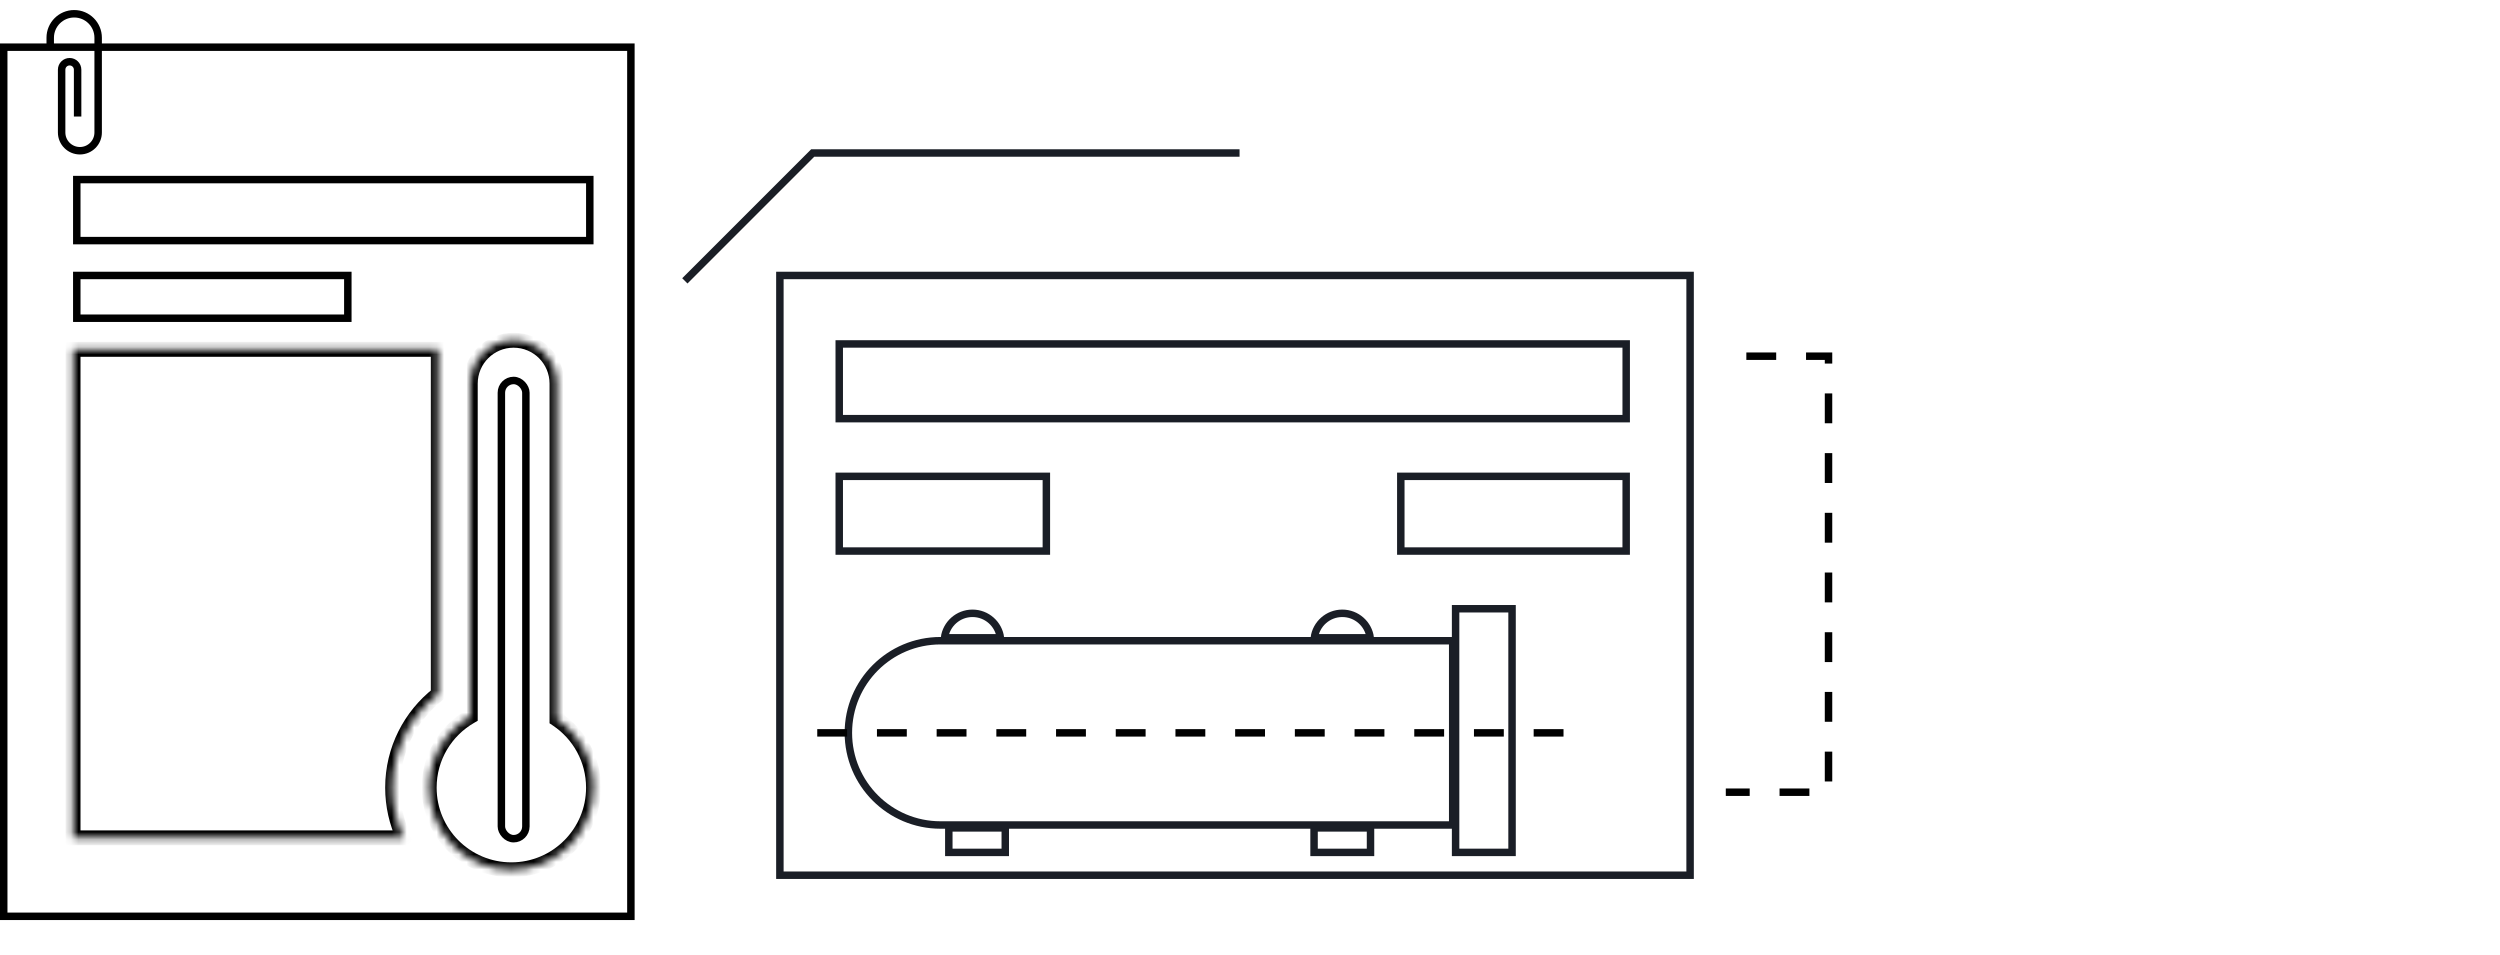 <svg width="335" height="128" viewBox="0 0 335 128" fill="none" xmlns="http://www.w3.org/2000/svg">
<rect x="0.5" y="6.322" width="84.039" height="116.464" stroke="black"/>
<path d="M6.73 6.128V5.057C6.73 3.283 8.168 1.845 9.942 1.845V1.845C11.716 1.845 13.153 3.283 13.153 5.057V17.752C13.153 19.103 12.058 20.199 10.706 20.199V20.199C9.355 20.199 8.259 19.103 8.259 17.752V9.34C8.259 8.748 8.739 8.269 9.33 8.269V8.269C9.921 8.269 10.4 8.748 10.4 9.34V15.611" stroke="black"/>
<rect x="10.289" y="24.064" width="68.744" height="8.177" stroke="black"/>
<rect x="10.289" y="36.912" width="36.319" height="5.73" stroke="black"/>
<mask id="path-5-inside-1_1046_13181" fill="white">
<path fill-rule="evenodd" clip-rule="evenodd" d="M68.826 45.589C65.617 45.589 63.014 48.191 63.014 51.401V96.005C59.723 97.909 57.508 101.468 57.508 105.544C57.508 111.626 62.439 116.556 68.521 116.556C74.603 116.556 79.533 111.626 79.533 105.544C79.533 101.726 77.59 98.362 74.638 96.386V51.401C74.638 48.191 72.036 45.589 68.826 45.589Z"/>
</mask>
<path d="M63.014 96.005L63.515 96.871L64.014 96.582V96.005H63.014ZM74.638 96.386H73.638V96.92L74.082 97.217L74.638 96.386ZM64.014 51.401C64.014 48.743 66.169 46.589 68.826 46.589V44.589C65.064 44.589 62.014 47.639 62.014 51.401H64.014ZM64.014 96.005V51.401H62.014V96.005H64.014ZM58.508 105.544C58.508 101.84 60.52 98.603 63.515 96.871L62.514 95.14C58.926 97.215 56.508 101.097 56.508 105.544H58.508ZM68.521 115.556C62.991 115.556 58.508 111.074 58.508 105.544H56.508C56.508 112.178 61.886 117.556 68.521 117.556V115.556ZM78.533 105.544C78.533 111.074 74.05 115.556 68.521 115.556V117.556C75.155 117.556 80.533 112.178 80.533 105.544H78.533ZM74.082 97.217C76.768 99.015 78.533 102.074 78.533 105.544H80.533C80.533 101.378 78.412 97.709 75.195 95.555L74.082 97.217ZM73.638 51.401V96.386H75.638V51.401H73.638ZM68.826 46.589C71.484 46.589 73.638 48.743 73.638 51.401H75.638C75.638 47.639 72.589 44.589 68.826 44.589V46.589Z" fill="black" mask="url(#path-5-inside-1_1046_13181)"/>
<rect x="67.185" y="50.983" width="3.283" height="61.403" rx="1.641" stroke="black"/>
<mask id="path-8-inside-2_1046_13181" fill="white">
<path fill-rule="evenodd" clip-rule="evenodd" d="M58.732 46.812H9.789V112.273H54.104C53.148 110.229 52.614 107.949 52.614 105.543C52.614 100.45 55.008 95.916 58.732 93.005V46.812Z"/>
</mask>
<path d="M9.789 46.812V45.812H8.789V46.812H9.789ZM58.732 46.812H59.732V45.812H58.732V46.812ZM9.789 112.273H8.789V113.273H9.789V112.273ZM54.104 112.273V113.273H55.675L55.01 111.85L54.104 112.273ZM58.732 93.005L59.348 93.792L59.732 93.492V93.005H58.732ZM9.789 47.812H58.732V45.812H9.789V47.812ZM10.789 112.273V46.812H8.789V112.273H10.789ZM54.104 111.273H9.789V113.273H54.104V111.273ZM55.01 111.85C54.114 109.936 53.614 107.799 53.614 105.543H51.614C51.614 108.098 52.181 110.523 53.198 112.697L55.01 111.85ZM53.614 105.543C53.614 100.771 55.856 96.522 59.348 93.792L58.116 92.217C54.16 95.309 51.614 100.129 51.614 105.543H53.614ZM57.732 46.812V93.005H59.732V46.812H57.732Z" fill="black" mask="url(#path-8-inside-2_1046_13181)"/>
<path d="M166.101 20.505H108.899L91.769 37.635" stroke="#1A1E26"/>
<rect x="104.504" y="36.912" width="121.97" height="80.368" stroke="#1A1E26"/>
<rect x="112.458" y="46.088" width="105.452" height="10.012" stroke="#1A1E26"/>
<rect x="112.458" y="63.83" width="27.754" height="10.012" stroke="#1A1E26"/>
<rect x="187.708" y="63.83" width="30.201" height="10.012" stroke="#1A1E26"/>
<path d="M126.029 85.855H194.661V110.55H126.029C119.21 110.55 113.681 105.022 113.681 98.202C113.681 91.383 119.21 85.855 126.029 85.855Z" stroke="#1A1E26"/>
<rect x="195.05" y="81.572" width="7.565" height="32.648" stroke="#1A1E26"/>
<rect x="127.141" y="110.938" width="7.565" height="3.283" stroke="#1A1E26"/>
<rect x="176.084" y="110.938" width="7.565" height="3.283" stroke="#1A1E26"/>
<path d="M134.061 85.466H126.562C126.806 83.613 128.392 82.184 130.311 82.184C132.231 82.184 133.817 83.613 134.061 85.466Z" stroke="#1A1E26"/>
<path d="M183.616 85.466H176.117C176.361 83.613 177.947 82.184 179.867 82.184C181.786 82.184 183.372 83.613 183.616 85.466Z" stroke="#1A1E26"/>
<path d="M109.511 98.203H211.374" stroke="black" stroke-dasharray="4 4"/>
<path d="M234.01 47.73H245.022V106.156H231.257" stroke="black" stroke-dasharray="4 4"/>
</svg>
